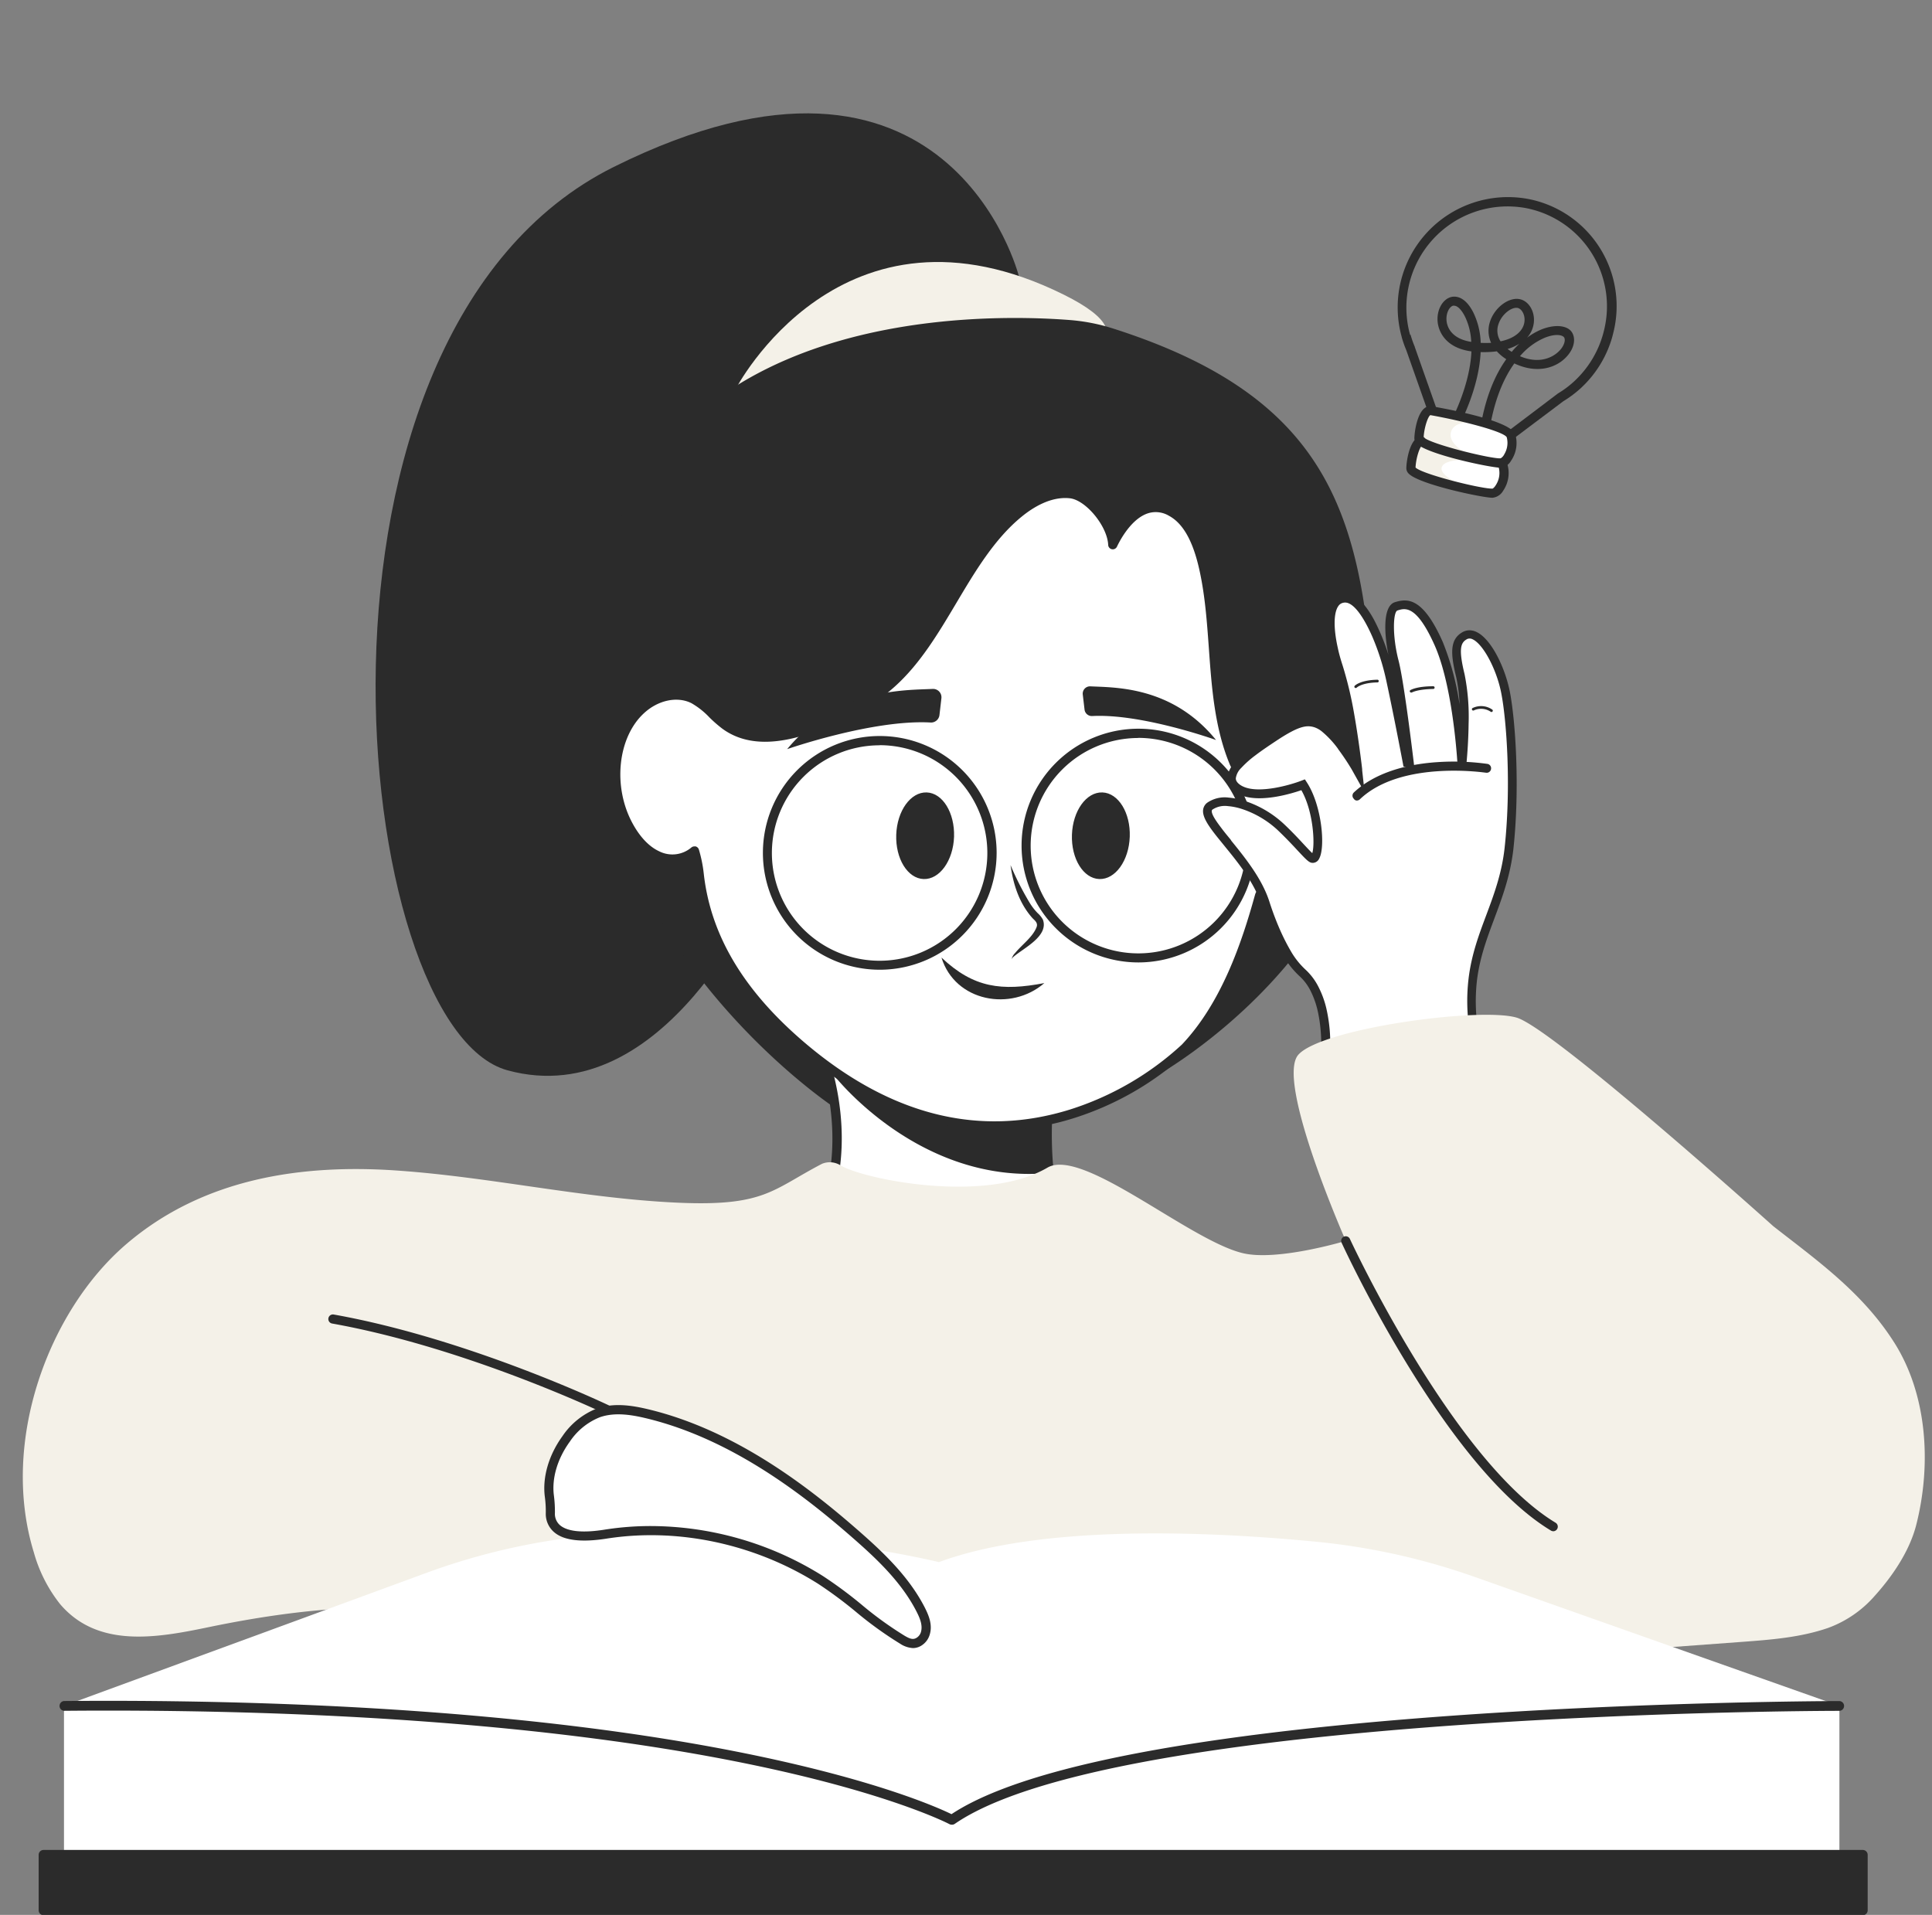 <?xml version="1.0" encoding="UTF-8" standalone="no"?><svg xmlns="http://www.w3.org/2000/svg" xmlns:xlink="http://www.w3.org/1999/xlink" fill="#000000" height="503.4" preserveAspectRatio="xMidYMid meet" version="1" viewBox="-6.0 -29.8 507.9 503.4" width="507.9" zoomAndPan="magnify"><rect x="-6.0" y="-29.8" width="507.9" height="503.4" fill="#808080" stroke="none"/><g data-name="Layer 2"><g data-name="Layer 1"><g id="change1_1"><path d="M261.83,42.74S243.52-29.75,155.36,14.08,86,240.3,127.44,251.58,194,204.35,194,204.35Z" fill="#2b2b2b"/></g><g id="change2_1"><path d="M187.36,72.54s27.77-53.93,86.33-24.86C324.56,72.94,187.36,72.54,187.36,72.54Z" fill="#f4f1e8"/></g><g id="change1_2"><path d="M286.64,56.57a50.56,50.56,0,0,0-11.55-2.25c-23.79-1.82-108.42-3-123.41,69.73-17.47,84.8,61.38,137.09,61.38,137.09l85.2-8.26s60.27-33.62,57.18-92.77C352.74,108.29,345.8,75.46,286.64,56.57Z" fill="#2b2b2b"/></g><g id="change3_1"><path d="M209.21,244.46s10.9,24.65,0,47.61,63.08,0,63.08,0-6.85-20.32,0-49S209.21,244.46,209.21,244.46Z" fill="#ffffff"/></g><g id="change1_3"><path d="M269.75,278.57a105.46,105.46,0,0,1,.84-26.94h0c-.42-.11-57.22,1.4-57.22,1.4S235.69,281.72,269.75,278.57Z" fill="#2b2b2b"/></g><g id="change1_4"><path d="M221,303.47c-5.88,0-10.54-1-12.69-3.44-1.8-2.08-1.86-4.93-.18-8.47,10.53-22.18.09-46.37,0-46.61a1.2,1.2,0,0,1,0-.93,1.15,1.15,0,0,1,.64-.66c2-.88,49.89-21.34,62.23-11,2.82,2.37,3.66,6,2.5,10.91-6.68,28-.09,48.19,0,48.39a1.16,1.16,0,0,1-.07.93,1.15,1.15,0,0,1-.71.6C268.38,294.55,239,303.47,221,303.47ZM210.77,245.1c2,5.18,9.35,26.81-.48,47.49-1.25,2.64-1.31,4.55-.17,5.86,6.37,7.35,44.89-2.38,60.67-7.17-1.35-4.79-5.67-23.37.33-48.53.95-4,.39-6.76-1.71-8.52C260.35,226.62,225,239.09,210.77,245.1Z" fill="#2b2b2b"/></g><g id="change3_2"><path d="M204.66,245.17C191,233.52,179.9,219,177.8,200a32.25,32.25,0,0,0-1.23-6h0a8.88,8.88,0,0,1-9.81,1.23c-3.2-1.48-5.69-4.45-7.49-7.74-5.23-9.57-4.47-23.49,3.29-30.59,3.8-3.47,9.29-5,13.77-2.77,3.16,1.57,5.44,4.73,8.34,6.84,7.22,5.25,16.8,3.13,24.93-.07,6.72-2.65,13.33-6,18.87-11,13.56-12.25,19.26-33.13,33.31-44.66,4-3.24,8.73-5.68,13.6-5.16s10.95,8,11.19,13.43c0,0,5.93-13.7,15.29-8.7,4.93,2.63,7.29,9,8.61,14.92,3.74,16.79,1.38,35.11,7.91,50.92a7.5,7.5,0,0,0,1.55,2.41c4.17,4.16,9.17-1.31,14.12-2,4.49-.65,8.77,2.95,10.88,7.42s2.51,9.66,2.87,14.7c.43,6,.77,12.63-3.69,17.17a11.53,11.53,0,0,1-9.25,3.35c-3.3-.27-5.13-1.51-7.2-4.37a5.82,5.82,0,0,1-.85-1.71c-.39-1.31-1.22-3.56-1.73-1.72-4.05,14.62-9.57,29.36-19.53,39.87C305.55,245.7,259.68,292.12,204.66,245.17Z" fill="#ffffff"/></g><g id="change1_5"><path d="M255.75,267.33c-14.9,0-32.84-5-51.87-21.24-16.49-14.07-25.41-29.12-27.27-46a33.16,33.16,0,0,0-.73-4.14,10.28,10.28,0,0,1-9.63.31c-3.09-1.44-5.86-4.29-8-8.27-5.79-10.59-4.21-25,3.53-32,4.45-4.06,10.52-5.26,15.12-3a22.62,22.62,0,0,1,5.32,4.15,33.74,33.74,0,0,0,3.18,2.8c5.5,4,13.28,3.92,23.79-.22,8-3.15,13.88-6.57,18.5-10.75,6.41-5.79,11.16-13.77,15.74-21.48,5-8.42,10.19-17.12,17.62-23.22,4.92-4,9.93-5.91,14.49-5.42,4.39.47,9.66,5.88,11.55,11.18,1.56-2.48,4.21-5.81,7.79-7.06a9.18,9.18,0,0,1,7.58.74c4.36,2.33,7.38,7.47,9.22,15.72,1.54,6.91,2.06,14.14,2.57,21.14.72,10,1.47,20.38,5.27,29.58a6.16,6.16,0,0,0,1.29,2c2.06,2,4.29,1.16,7.75-.46a19.89,19.89,0,0,1,5.35-1.9c5.38-.76,10,3.52,12.14,8.1,2.24,4.75,2.63,10.26,3,15.13.42,5.81.94,13-4,18.1a12.79,12.79,0,0,1-10.2,3.71c-3.53-.29-5.72-1.6-8.08-4.87a6.65,6.65,0,0,1-1-1.91c-3.56,12.47-9,27.62-19.29,38.48a79,79,0,0,1-30.32,17.66A68.26,68.26,0,0,1,255.75,267.33Zm-79.18-74.62a1.54,1.54,0,0,1,.3,0,1.24,1.24,0,0,1,.85.81,34.92,34.92,0,0,1,1.28,6.26c1.79,16.25,10.44,30.78,26.44,44.44h0c22.45,19.15,45.95,25.1,69.85,17.66a78.16,78.16,0,0,0,29.41-17.07c10.43-11,15.75-26.81,19.22-39.34.36-1.29,1.07-1.57,1.61-1.58h0c1.18,0,1.8,1.26,2.41,3.28a4.71,4.71,0,0,0,.68,1.34c2,2.71,3.49,3.65,6.32,3.88a10.28,10.28,0,0,0,8.29-3c4.21-4.29,3.73-10.92,3.35-16.25-.33-4.65-.71-9.93-2.76-14.27-1.73-3.66-5.47-7.34-9.62-6.74a18,18,0,0,0-4.67,1.69c-3.34,1.56-7.11,3.33-10.47,0a8.64,8.64,0,0,1-1.82-2.8c-3.94-9.56-4.71-20.12-5.44-30.33-.5-6.91-1-14-2.52-20.78-1.68-7.53-4.3-12.15-8-14.13a6.76,6.76,0,0,0-5.64-.59c-4.88,1.7-7.95,8.64-8,8.71a1.21,1.21,0,0,1-2.31-.43c-.21-4.94-5.88-11.83-10.1-12.28-4.93-.53-9.64,2.36-12.71,4.89-7.11,5.83-12.18,14.35-17.08,22.59-4.68,7.87-9.51,16-16.19,22-4.85,4.38-11,7.94-19.24,11.2-11.33,4.47-19.86,4.44-26.08-.08a34.22,34.22,0,0,1-3.44-3,20.57,20.57,0,0,0-4.73-3.74c-3.71-1.85-8.7-.81-12.41,2.59-7,6.38-8.34,19.44-3,29.12,1.34,2.45,3.63,5.7,6.93,7.23a7.71,7.71,0,0,0,8.48-1A1.23,1.23,0,0,1,176.57,192.71Z" fill="#2b2b2b"/></g><g id="change1_6"><path d="M244.81,190.16c-.22,6.29-3.79,11.27-8,11.13s-7.42-5.36-7.2-11.65,3.79-11.26,8-11.12S245,183.88,244.81,190.16Z" fill="#2b2b2b"/></g><g id="change1_7"><path d="M291,190.16c-.22,6.29-3.79,11.27-8,11.13s-7.42-5.36-7.2-11.65,3.79-11.26,8-11.12S291.22,183.88,291,190.16Z" fill="#2b2b2b"/></g><g id="change1_8"><path d="M239.18,151.31c-7.38.36-24.92-.21-38.25,15.83,0,0,22.54-7.85,37.71-7a2.22,2.22,0,0,0,2.33-1.94l.51-4.41A2.2,2.2,0,0,0,239.18,151.31Z" fill="#2b2b2b"/></g><g id="change1_9"><path d="M280.62,150.63c6.36.33,21.5-.13,33.06,14.11,0,0-19.48-7-32.57-6.3a1.93,1.93,0,0,1-2-1.73l-.46-3.91A1.92,1.92,0,0,1,280.62,150.63Z" fill="#2b2b2b"/></g><g id="change1_10"><path d="M259.65,197.61a78.71,78.71,0,0,0,5,9.87,15.25,15.25,0,0,0,2.15,2.78,6.32,6.32,0,0,1,1.36,1.69c1.6,4.31-5,7.46-7.65,9.72a1.89,1.89,0,0,0-.57.71,3.38,3.38,0,0,1,.94-1.66c1.8-2.21,4.65-4.19,5.64-6.83.37-1.07-.43-1.66-1.08-2.31-3.5-3.91-5.09-8.92-5.79-14Z" fill="#2b2b2b"/></g><g id="change1_11"><path d="M268.55,228.64c-11.18,2.13-18.56,1.33-27.05-6.71,3.58,11.61,18.3,14.3,27.05,6.71Z" fill="#2b2b2b"/></g><g id="change1_12"><path d="M225.25,225.13A30.72,30.72,0,1,1,256,194.41,30.75,30.75,0,0,1,225.25,225.13Zm0-59a28.32,28.32,0,1,0,28.31,28.31A28.34,28.34,0,0,0,225.25,166.1Z" fill="#2b2b2b"/></g><g id="change1_13"><path d="M293.26,223.21A30.72,30.72,0,1,1,324,192.49,30.75,30.75,0,0,1,293.26,223.21Zm0-59a28.31,28.31,0,1,0,28.31,28.31A28.34,28.34,0,0,0,293.26,164.18Z" fill="#2b2b2b"/></g><g id="change3_3"><path d="M336.61,226.14a22.15,22.15,0,0,1-4.06-5,67.49,67.49,0,0,1-5.85-13.52c-3.86-12-18.52-22.46-14.65-25.48s11.68-.83,17.23,4.39c4.57,4.29,9,9.36,9.79,9.39,2.28.09,1.91-12.66-2.49-19.4,0,0-11.94,4.66-17.22,1S323.85,168.8,329,164s8.37-4.43,10.92-3.62c5,1.57,11,12.57,11,12.57s-2-18.08-5-27.28c-2.69-8.3-3.63-17.74,1.45-18.17s10.28,12.56,12.16,21.28c2.22,10.26,4.41,21.94,4.41,21.94l.57.09s-2.47-21-3.95-26.66-2-13.75.49-14.53,6.11-1.65,11.2,9.85,6.09,31.89,6.09,31.89,1.63-15.14-.42-23.55c-1.52-6.27-1.42-9,1.11-10.47,4.07-2.33,9.28,7.32,10.77,14.87,1.36,6.9,2.72,24.53.9,41.12-2,18.36-13.47,27.28-8.66,50.74,0,0-28.14,8.34-39.56,2.62C342.48,246.65,343.55,232.57,336.61,226.14Z" fill="#ffffff"/></g><g id="change1_14"><path d="M345.75,167.09a62.54,62.54,0,0,1,3.52,5.25c.24.42.46.8.63,1.12l2,3.57.84,1.52-.22-2-.42-3.79s0-.15,0-.3c-.17-1.49-.95-8.05-2.17-14.91-.27.72-.54,1.41-.81,2.1,1,5.77,1.61,11,1.81,12.69l-.26,0h0a58.58,58.58,0,0,0-4.28-6.42Zm-35.47,16c-.21,1.86,1.34,4.16,3.71,7.14l1.76,2.17.81,1c3.41,4.19,7.34,9.24,9,14.54a77.1,77.1,0,0,0,3.48,9c.92,2,1.77,3.56,2.48,4.77a22.69,22.69,0,0,0,4.27,5.26,13.22,13.22,0,0,1,2.75,3.73,23.11,23.11,0,0,1,2,5.88,39.91,39.91,0,0,1,.74,10l-.06.77.7.35a17.64,17.64,0,0,0,4.57,1.49c13.08,2.62,34.8-3.73,35.83-4l1-.29-.21-1a48.6,48.6,0,0,1-.85-15.82c.72-6.07,2.62-11.14,4.58-16.39,2.05-5.48,4.18-11.16,5-18.18,1.78-16.32.53-34.08-.92-41.47-1.25-6.32-4.89-13.94-8.83-15.73a4.11,4.11,0,0,0-2.35-.37,3.84,3.84,0,0,0-1.29.46c-3.33,1.9-3.15,5.6-1.65,11.74a41.12,41.12,0,0,1,.9,7.26A71.35,71.35,0,0,0,373.3,139c-5.17-11.69-9.21-11.55-12.6-10.49S358,137.55,359,142.33a55.22,55.22,0,0,0-3.78-9.19c-2.17-4-4.87-7.08-7.92-6.82a2.7,2.7,0,0,0-.71.12,4.38,4.38,0,0,0-2.7,1.89c-3,4.48,0,14.65.95,17.65l.09.27a118.8,118.8,0,0,1,3.3,15.48c.35,2.22.65,4.31.89,6.07-.66-1-1.42-2-2.24-3.05a22.19,22.19,0,0,0-4.71-4.57,7.8,7.8,0,0,0-1.9-.94c-3.14-1-6.14,0-11.9,3.76-2,1.32-4.17,2.76-6.1,4.26a29.25,29.25,0,0,0-2.66,2.28,9.82,9.82,0,0,0-2.87,4.27,4.46,4.46,0,0,0-.14,1,3.82,3.82,0,0,0,.49,1.92,5.38,5.38,0,0,0,1.63,1.71,7.9,7.9,0,0,0,2.23,1.06c5.14,1.59,12.58-.68,15.16-1.57,3.22,5.64,3.6,14.35,2.87,16.55-.54-.5-1.38-1.41-2.16-2.24-1.43-1.55-3.22-3.47-5.38-5.5a27.74,27.74,0,0,0-10.56-6.1,17.4,17.4,0,0,0-3.79-.75,8.12,8.12,0,0,0-5.73,1.34A2.74,2.74,0,0,0,310.28,183.13Zm7.25,7.85c-.82-1-1.66-2-2.4-3-1.53-2-2.67-3.7-2.57-4.6a.48.48,0,0,1,.2-.32,5.93,5.93,0,0,1,4.05-.9,16,16,0,0,1,3.76.78,25.56,25.56,0,0,1,9.28,5.49c2.1,2,3.86,3.86,5.26,5.38,2.39,2.56,3.05,3.23,3.91,3.27a1.88,1.88,0,0,0,1.77-1.11c1.69-3,.72-14-3.24-20.06l-.51-.79-.88.34c-2.93,1.14-11,3.46-15.22,1.61a5.23,5.23,0,0,1-.93-.51c-1-.71-1.13-1.32-1.13-1.71a4.67,4.67,0,0,1,1.42-2.72,26.36,26.36,0,0,1,3.7-3.3c1.9-1.45,4-2.83,5.62-3.91,5.74-3.79,7.85-4.14,9.94-3.48a6.43,6.43,0,0,1,2,1.14,25.26,25.26,0,0,1,4.19,4.51,62.54,62.54,0,0,1,3.52,5.25c.24.42.46.8.63,1.12l2,3.57.84,1.52-.22-2-.42-3.79s0-.15,0-.3c-.17-1.49-.95-8.05-2.17-14.91A99.38,99.38,0,0,0,347,145.27c-.54-1.65-1-3.25-1.31-4.76-1.12-5-1.12-9.08.09-10.9a2.14,2.14,0,0,1,.76-.74,2.41,2.41,0,0,1,.92-.26c2.29-.19,5,3.7,7.32,9A62.77,62.77,0,0,1,358.41,149c2.19,10.12,4.37,21.79,4.4,21.9l.14.8.73.12,2.15.34-.09-.78-.08-.73c-.11-.86-2.51-21.11-4-26.81-1.72-6.65-1.4-12.81-.29-13.15,2-.63,5-1.57,9.81,9.22,4.35,9.85,5.67,26.6,5.94,30.6,0,.54.05.85.05.87l1.65,0,.64,0c0-.08,0-.37.09-.86.16-1.7.48-5.63.53-10.07a56.79,56.79,0,0,0-1.06-13c-1.6-6.58-1.07-8.26.57-9.19a1.22,1.22,0,0,1,.36-.15,1.7,1.7,0,0,1,1.18.15c2.77,1.27,6.29,7.85,7.52,14.09,1.43,7.24,2.65,24.68.89,40.78-.74,6.72-2.81,12.26-4.81,17.62-1.92,5.12-3.88,10.34-4.65,16.62a50.22,50.22,0,0,0,.61,15.8c-5,1.36-27,7-37,2.72a41.41,41.41,0,0,0-1-10.55,24.77,24.77,0,0,0-2-5.54,16,16,0,0,0-3.32-4.54,20.84,20.84,0,0,1-3.86-4.73,56.78,56.78,0,0,1-3-5.86,76.09,76.09,0,0,1-2.8-7.43c-1.92-6-6.35-11.51-10-16Z" fill="#2b2b2b"/></g><g id="change1_15"><path d="M350.42,151.07a.36.36,0,0,1-.27-.09.35.35,0,0,1,0-.5c.05-.06,1.45-1.5,5.95-1.59a.36.36,0,0,1,.36.35.35.35,0,0,1-.35.36c-4.14.08-5.44,1.35-5.45,1.37A.33.33,0,0,1,350.42,151.07Z" fill="#2b2b2b"/></g><g id="change1_16"><path d="M365,152.26a.36.36,0,0,1-.33-.16.35.35,0,0,1,.11-.49c.06,0,1.55-1,6-1a.34.34,0,0,1,.36.35.35.35,0,0,1-.34.36c-4.25.08-5.62.92-5.63.93A.33.33,0,0,1,365,152.26Z" fill="#2b2b2b"/></g><g id="change1_17"><path d="M386.12,157.38a.35.35,0,0,1-.22-.06,4.51,4.51,0,0,0-4.43-.37.35.35,0,0,1-.35-.61,5.14,5.14,0,0,1,5.16.39.35.35,0,0,1,.11.48A.38.38,0,0,1,386.12,157.38Z" fill="#2b2b2b"/></g><g id="change1_18"><path d="M350.48,180.63a1.17,1.17,0,0,0,1-.29c10.88-10.4,33-7,33.18-7a1.15,1.15,0,0,0,1.32-1,1.16,1.16,0,0,0-.95-1.32,64.26,64.26,0,0,0-13.05-.47c-9.58.61-17.22,3.4-22.09,8a1.15,1.15,0,0,0,0,1.63A1.09,1.09,0,0,0,350.48,180.63Z" fill="#2b2b2b"/></g><g id="change2_2"><path d="M460.16,292.54c11.42,8.94,23.58,17.48,31.95,30.82s9.76,31.37,5.68,47.59c-1.89,7.53-6.91,14.29-10.9,18.73a29.9,29.9,0,0,1-12.38,8.51c-7.23,2.48-14.9,3.07-22.42,3.63L333,410.59c-32.93,2.42-65.88,4.85-98.86,4.92-89.46.18-97.08-35.88-185.34-17.54-13.43,2.79-29.06,5.63-39-6.07a38.48,38.48,0,0,1-6.9-13.58c-8.95-29,3.82-63.47,24.24-81s46.43-21.1,71.08-19.41,49.06,7.32,73.72,8.45c23.15,1.07,25.08-3.42,38.18-10.22a5.34,5.34,0,0,1,5,.52c6.65,3.71,38,10,54.24.5,9.26-5.4,37.42,19.23,51.44,22.5,9.16,2.14,27-3.25,27-3.25s-18.55-42-12.49-48.92,47.81-12.62,57.42-9.76S460.16,292.54,460.16,292.54Z" fill="#f4f1e8"/></g><g id="change3_4"><path d="M477.56,418.66l-95.9-33.91A175.89,175.89,0,0,0,340,375.5c-27.27-2.64-71.76-4.76-99.17,5.36,0,0-40.45-9.93-84.57-7.54A173.4,173.4,0,0,0,105.8,383.8l-95,34.86,233.75,39.15Z" fill="#ffffff"/></g><g id="change3_5"><path d="M10.82,418.66v49.13H477.56V418.66s-208-4.6-233.37,29.94C244.19,448.6,185.08,417.13,10.82,418.66Z" fill="#ffffff"/></g><g id="change1_19"><path d="M5.45 457.81H483.7V472.4H5.45z" fill="#2b2b2b" transform="rotate(180 244.575 465.105)"/></g><g id="change1_20"><path d="M244.19,449.89a1.27,1.27,0,0,1-.6-.15c-.15-.08-15.17-7.92-51.22-15.47-60.28-12.63-132-14.76-181.54-14.32h0a1.29,1.29,0,0,1,0-2.57c49.74-.44,121.76,1.71,182.31,14.42,32.41,6.81,47.64,13.69,51,15.32,27.17-18,106.21-25.15,168-28,36.79-1.7,65.19-1.73,65.47-1.73a1.29,1.29,0,0,1,0,2.57c-.28,0-28.63,0-65.35,1.73-61.93,2.86-141.23,10.05-167.29,28A1.29,1.29,0,0,1,244.19,449.89Z" fill="#2b2b2b"/></g><g id="change1_21"><path d="M483.7,473.68H5.45a1.28,1.28,0,0,1-1.29-1.28V457.81a1.29,1.29,0,0,1,1.29-1.28H483.7a1.29,1.29,0,0,1,1.29,1.28V472.4A1.28,1.28,0,0,1,483.7,473.68Zm-477-2.56H482.42v-12H6.73Z" fill="#2b2b2b"/></g><g id="change3_6"><path d="M153.1,373.52c19.3-3.07,40.1,1.61,56.62,12,7.51,4.74,13.82,11.24,21.5,15.71,1.34.78,2.85,1.53,4.5.44a3.87,3.87,0,0,0,1.55-2.2c.59-2.1-.23-4.17-1.18-6-4-7.83-10.48-14.06-17.09-19.85-16-14.05-34.08-26.75-54.81-31.73-4.24-1-8.77-1.69-12.88-.25a18.46,18.46,0,0,0-8.48,6.84c-3.16,4.34-5.11,9.84-4.41,15.08a29.44,29.44,0,0,1,.25,4.4C138.64,370.8,140.38,375.55,153.1,373.52Z" fill="#ffffff"/></g><g id="change1_22"><path d="M234,403.46a6.78,6.78,0,0,1-3.37-1.15,97.76,97.76,0,0,1-11.68-8.43,112.2,112.2,0,0,0-9.86-7.31c-16.69-10.53-37-14.85-55.79-11.86-6.51,1-11.1.46-13.64-1.73a6.33,6.33,0,0,1-2.18-5,28.29,28.29,0,0,0-.24-4.23c-.69-5.15,1-11,4.62-16a19.5,19.5,0,0,1,9.06-7.27c4.54-1.59,9.4-.78,13.56.22,23.22,5.58,42.7,20.93,55.33,32,6.18,5.42,13.13,11.89,17.36,20.21,1,2,2,4.4,1.27,6.91a5.05,5.05,0,0,1-2.05,2.88A4.23,4.23,0,0,1,234,403.46Zm-68.86-32.08a85.5,85.5,0,0,1,45.23,13.16A112.86,112.86,0,0,1,220.45,392a94.07,94.07,0,0,0,11.38,8.23c1.42.83,2.26,1.11,3.22.47a2.71,2.71,0,0,0,1.07-1.51c.47-1.71-.25-3.5-1.1-5.18-4-7.93-10.79-14.22-16.81-19.49-12.44-10.89-31.6-26-54.3-31.46-3.82-.92-8.25-1.67-12.2-.29a17.11,17.11,0,0,0-7.91,6.42c-3.27,4.49-4.79,9.67-4.18,14.21a33,33,0,0,1,.26,4.57,3.94,3.94,0,0,0,1.34,3.19c1.36,1.17,4.49,2.32,11.69,1.17l.19,1.19-.19-1.19A77.75,77.75,0,0,1,165.13,371.38Z" fill="#2b2b2b"/></g><g id="change1_23"><path d="M153.66,342a1.23,1.23,0,0,1-.52-.12c-.36-.17-36.48-17.43-71.83-23.74a1.2,1.2,0,0,1,.42-2.37c35.68,6.37,72.09,23.77,72.45,23.94a1.2,1.2,0,0,1-.52,2.29Z" fill="#2b2b2b"/></g><g id="change1_24"><path d="M402.33,372.74a1.17,1.17,0,0,1-.62-.18c-27.6-16.65-53.9-73.22-55-75.62a1.2,1.2,0,1,1,2.18-1c.27.58,27.1,58.3,54.06,74.57a1.21,1.21,0,0,1-.62,2.24Z" fill="#2b2b2b"/></g><g id="change1_25"><path d="M385.11,88.69a8,8,0,0,1-2.22-.31l-7.05-1.95a7.72,7.72,0,0,1-5.3-4.75L363.71,62.3a30.54,30.54,0,0,1-1.2-3.4s0,0,0-.06h0a29,29,0,0,1,33.14-36.35c.77.14,1.54.32,2.3.53a28.69,28.69,0,0,1,20.19,34.59c-.08.32-.16.64-.25,1h0a29,29,0,0,1-8,13.33l-.12.12a29.88,29.88,0,0,1-4.82,3.64L389.65,87.21A7.5,7.5,0,0,1,385.11,88.69ZM364.82,58.21v0a26.21,26.21,0,0,0,1.11,3.15.19.19,0,0,1,0,.07l6.85,19.42a5.4,5.4,0,0,0,3.67,3.23l7,2a5.38,5.38,0,0,0,4.67-.76l15.32-11.59.1-.08a25.82,25.82,0,0,0,4.51-3.41l0,0a26.65,26.65,0,0,0,7.39-12.27c.08-.3.16-.59.23-.89a26.29,26.29,0,0,0-18.5-31.7c-.69-.19-1.4-.36-2.11-.49a26.61,26.61,0,0,0-30.36,33.34Zm51.89,0h0Z" fill="#2b2b2b"/></g><g id="change1_26"><path d="M384.16,85.31l-.18,0a1.21,1.21,0,0,1-1-1.36c1.31-9.06,4.06-15.2,7-19.32a12.48,12.48,0,0,1-2.49-2.07,26.93,26.93,0,0,1-4.25.2c-.41,9.32-5.17,18.33-5.44,18.84a1.21,1.21,0,1,1-2.13-1.13c.07-.12,4.77-9,5.15-17.89-7.41-1-8.65-5.93-8.85-7.51-.4-3.08,1.07-6,3.34-6.74,1-.31,3.67-.56,6,4a19.61,19.61,0,0,1,1.95,8,26.83,26.83,0,0,0,2.73,0,7.7,7.7,0,0,1-.25-5.69c1.21-3.56,4.77-6.28,7.63-5.82,2.43.39,4.17,3.15,3.86,6.16a7,7,0,0,1-1.79,4,17.54,17.54,0,0,1,3.78-2.17c3-1.19,5.79-1.17,7.33,0s1.72,3.72.2,6c-2.43,3.7-8,6.08-14.65,2.93-2.75,3.82-5.41,9.66-6.68,18.49A1.21,1.21,0,0,1,384.16,85.31Zm9.42-21.47c5.87,2.51,9.78-.32,11.08-2.31.67-1,1-2.31.33-2.83s-2.35-.73-4.94.31A17.62,17.62,0,0,0,393.58,63.84Zm-3.25-1.9c.33.26.69.51,1.08.76a23.32,23.32,0,0,1,2-2.13A12.7,12.7,0,0,1,390.33,61.94ZM376.28,50.57a1.06,1.06,0,0,0-.31,0c-1,.31-1.93,2.08-1.67,4.13.18,1.42,1.19,4.54,6.47,5.38a16.84,16.84,0,0,0-1.68-6.73C378.18,51.59,377.15,50.57,376.28,50.57Zm16.35.55c-1.54,0-3.84,1.77-4.68,4.24a5.13,5.13,0,0,0,.53,4.57c4.24-.89,6.07-3.09,6.29-5.24.19-1.88-.83-3.38-1.86-3.55Z" fill="#2b2b2b"/></g><g id="change3_7"><path d="M368.08,86.09s20,3.56,21.06,6.62-1.08,7.08-2.71,7.15c-2.68.1-21.55-4.17-21.49-6.54S366.09,85.76,368.08,86.09Z" fill="#ffffff"/></g><g id="change3_8"><path d="M370.19,78.19s20,3.56,21.06,6.62-1.08,7.08-2.71,7.14c-2.68.1-21.55-4.16-21.49-6.53S368.2,77.86,370.19,78.19Z" fill="#ffffff"/></g><g id="change2_3"><path d="M384.58,81.5c-6.17-1.85-14.39-3.31-14.39-3.31-2-.33-3.09,4.85-3.14,7.23,0,.23.16.47.47.73-1.64.6-2.53,5-2.58,7.17-.05,1.75,10.2,4.53,16.66,5.82h0s-9.65-3.39-8.55-6.2,10.82-1.66,10.82-1.66-9.26-3-8.48-7.25S384.58,81.5,384.58,81.5Z" fill="#f4f1e8"/></g><g id="change1_27"><path d="M386.38,101.06c-2.58,0-19.1-3.46-22-6.3a2,2,0,0,1-.67-1.47c0-1.5.71-7.29,3.37-8.27a1.21,1.21,0,1,1,.84,2.26c-.66.25-1.68,3.3-1.79,5.83,1.82,1.79,17.43,5.66,20.23,5.54.07,0,.51-.26,1-1.13A5.81,5.81,0,0,0,388,93.1a2.39,2.39,0,0,0-.22-.21A1.2,1.2,0,1,1,389.29,91a2.89,2.89,0,0,1,1,1.31,8.23,8.23,0,0,1-1.14,6.92,3.64,3.64,0,0,1-2.67,1.81Z" fill="#2b2b2b"/></g><g id="change1_28"><path d="M388.49,93.16c-2.58,0-19.1-3.46-22-6.3a2,2,0,0,1-.67-1.47c.05-1.89.74-6.28,2.6-7.82a2.39,2.39,0,0,1,1.95-.57h0c7.75,1.37,20.9,4.16,22,7.42a8.24,8.24,0,0,1-1.14,6.92,3.64,3.64,0,0,1-2.67,1.81Zm-20.23-8c1.82,1.79,17.43,5.64,20.23,5.54a2.62,2.62,0,0,0,1-1.13,5.78,5.78,0,0,0,.61-4.43c-.84-1.47-11.06-4.2-20.08-5.81C369.37,79.7,368.37,82.71,368.26,85.21Z" fill="#2b2b2b"/></g></g></g></svg>